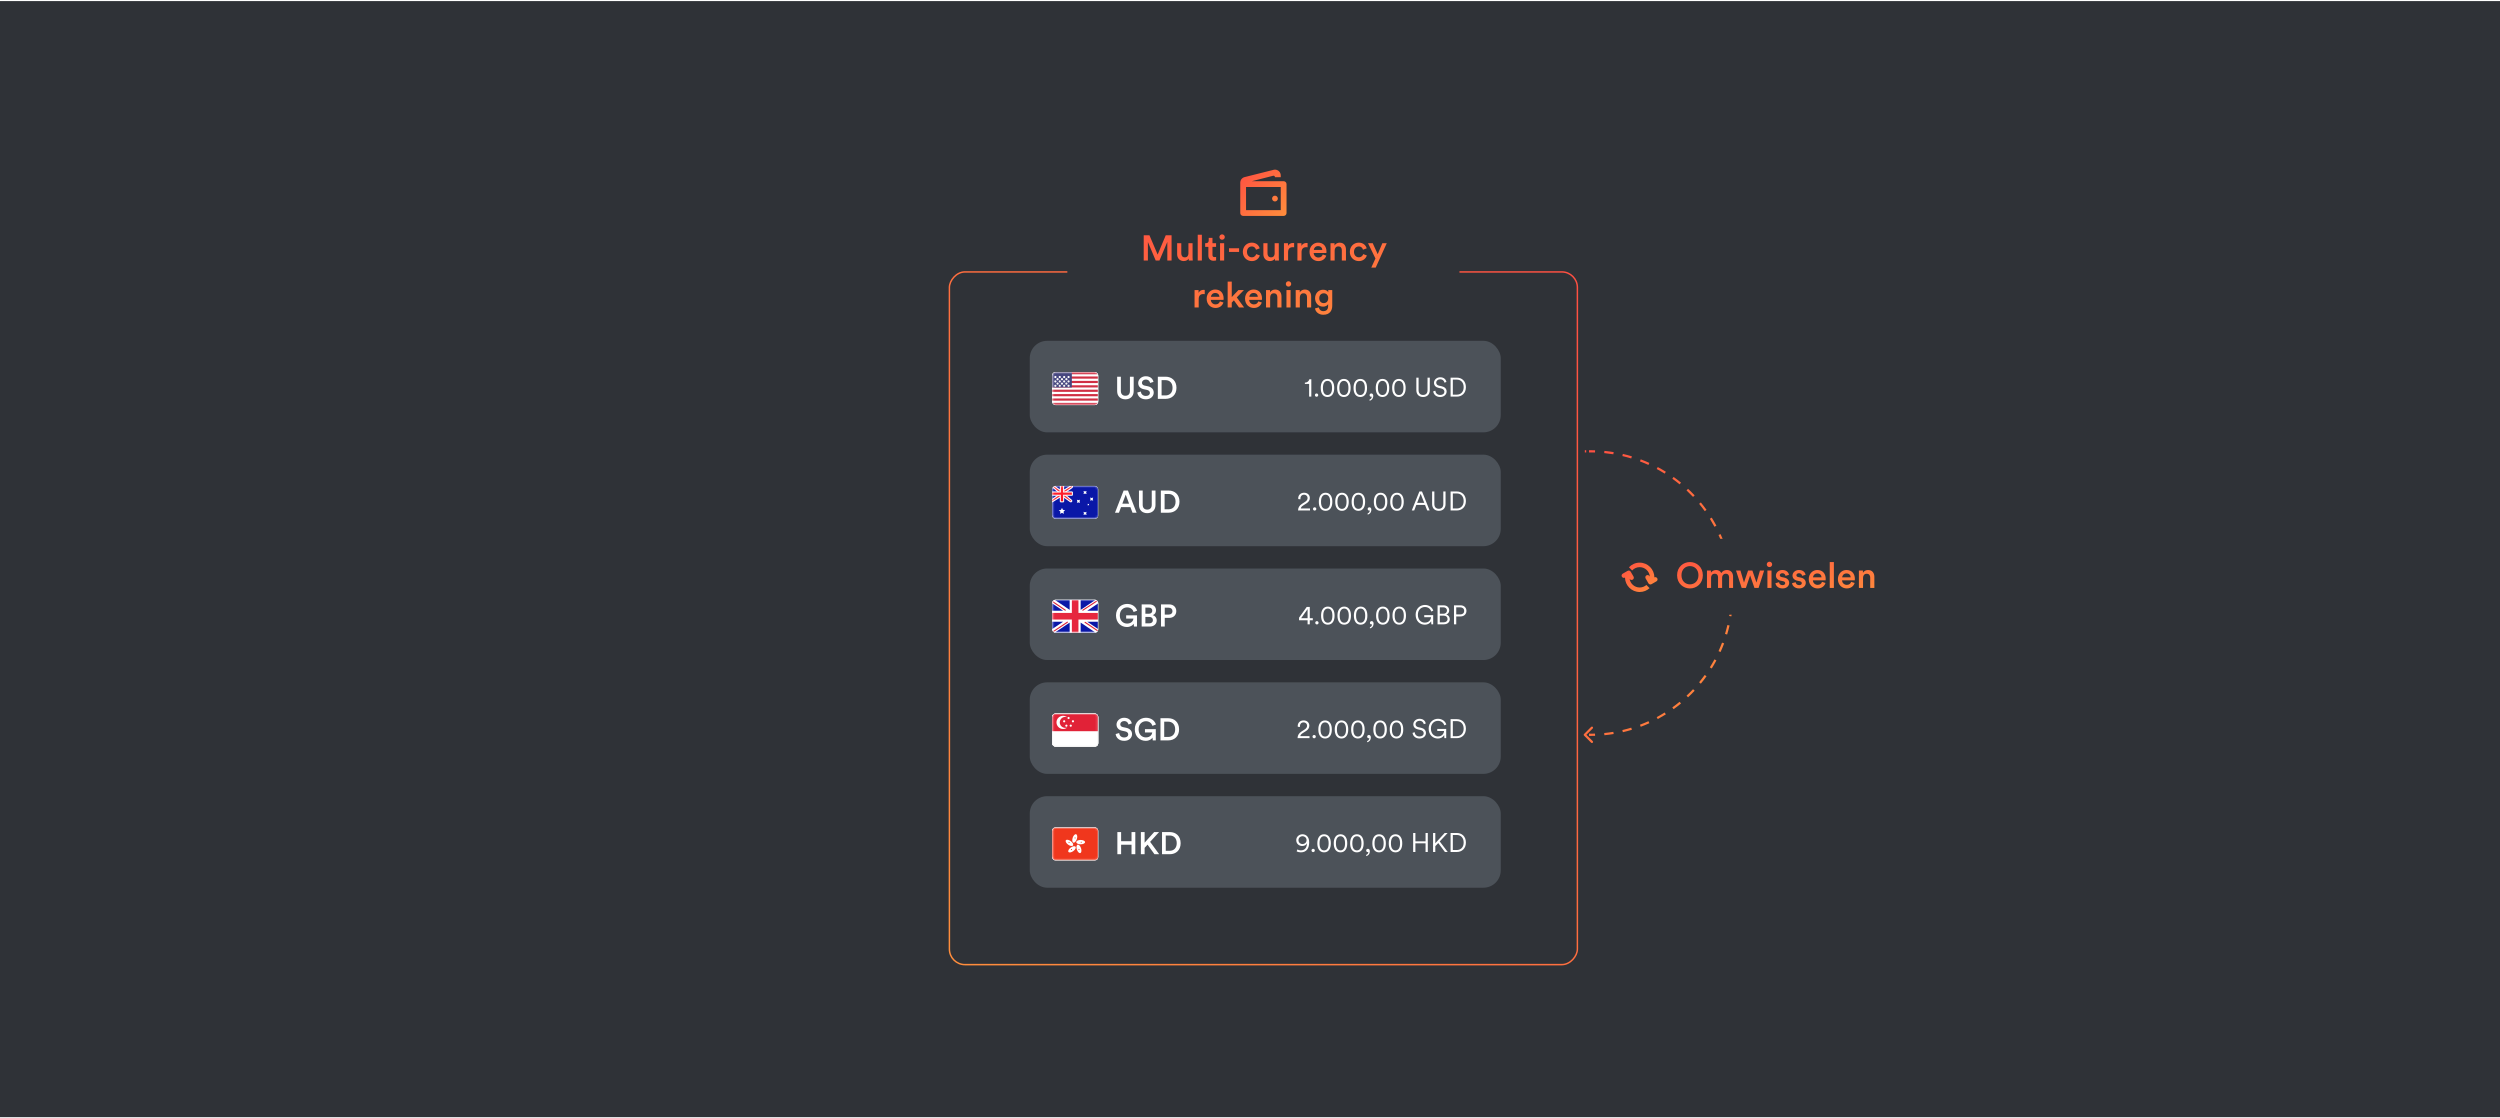 <svg width="1120" height="501" viewBox="0 0 1120 501" fill="none" xmlns="http://www.w3.org/2000/svg">
<rect width="1120" height="500" transform="translate(0 0.487)" fill="#2F3237"/>
<rect x="-0.332" y="0.332" width="281.337" height="310.337" rx="6.964" transform="matrix(-1 0 0 1 706.337 121.487)" stroke="url(#paint0_linear_86_18570)" stroke-width="0.663"/>
<path d="M709.646 328.837C709.451 329.032 709.451 329.349 709.646 329.544L712.828 332.726C713.024 332.921 713.34 332.921 713.536 332.726C713.731 332.531 713.731 332.214 713.536 332.019L710.707 329.191L713.536 326.362C713.731 326.167 713.731 325.85 713.536 325.655C713.34 325.46 713.024 325.46 712.828 325.655L709.646 328.837ZM710 202.191V202.691H710.625V202.191V201.691H710V202.191ZM711.875 202.191V202.691H712.5V202.191V201.691H711.875V202.191ZM712.5 202.191V202.691C713.191 202.691 713.88 202.702 714.566 202.724L714.582 202.224L714.598 201.724C713.902 201.702 713.202 201.691 712.5 201.691V202.191ZM718.726 202.492L718.678 202.99C720.055 203.124 721.418 203.302 722.768 203.523L722.848 203.03L722.929 202.536C721.559 202.312 720.173 202.13 718.775 201.994L718.726 202.492ZM726.926 203.836L726.813 204.323C728.157 204.636 729.485 204.991 730.794 205.388L730.939 204.909L731.084 204.431C729.754 204.028 728.405 203.667 727.039 203.349L726.926 203.836ZM734.875 206.245L734.698 206.713C735.989 207.199 737.259 207.726 738.507 208.292L738.714 207.837L738.921 207.381C737.652 206.806 736.362 206.27 735.051 205.777L734.875 206.245ZM742.439 209.677L742.203 210.118C743.417 210.768 744.607 211.457 745.772 212.183L746.036 211.759L746.301 211.334C745.117 210.597 743.908 209.897 742.675 209.237L742.439 209.677ZM749.49 214.071L749.198 214.477C750.316 215.279 751.406 216.117 752.467 216.989L752.785 216.603L753.102 216.216C752.024 215.33 750.917 214.479 749.781 213.664L749.49 214.071ZM755.908 219.344L755.566 219.709C756.569 220.649 757.542 221.621 758.482 222.624L758.847 222.282L759.212 221.941C758.257 220.922 757.269 219.934 756.25 218.979L755.908 219.344ZM761.588 225.406L761.202 225.723C762.074 226.785 762.912 227.875 763.714 228.992L764.12 228.701L764.526 228.409C763.711 227.274 762.86 226.167 761.974 225.089L761.588 225.406ZM766.432 232.154L766.008 232.419C766.733 233.583 767.422 234.774 768.073 235.988L768.513 235.752L768.954 235.515C768.293 234.282 767.594 233.073 766.856 231.89L766.432 232.154ZM770.354 239.477L769.898 239.683C770.465 240.932 770.992 242.202 771.478 243.492L771.946 243.316L772.414 243.14C771.92 241.829 771.385 240.538 770.809 239.27L770.354 239.477ZM773.281 247.251L772.803 247.396C773.2 248.706 773.555 250.034 773.867 251.378L774.354 251.265L774.841 251.152C774.524 249.786 774.163 248.437 773.76 247.106L773.281 247.251ZM775.161 255.342L774.668 255.423C774.889 256.772 775.067 258.136 775.201 259.512L775.699 259.464L776.196 259.416C776.06 258.017 775.879 256.632 775.654 255.261L775.161 255.342ZM775.967 263.608L775.467 263.624C775.489 264.31 775.5 264.999 775.5 265.691H776H776.5C776.5 264.988 776.489 264.289 776.466 263.592L775.967 263.608ZM776 265.691H775.5C775.5 266.382 775.489 267.071 775.467 267.757L775.967 267.773L776.466 267.789C776.489 267.092 776.5 266.393 776.5 265.691H776ZM775.699 271.917L775.201 271.869C775.067 273.245 774.889 274.609 774.668 275.958L775.161 276.039L775.654 276.12C775.879 274.749 776.06 273.364 776.196 271.965L775.699 271.917ZM774.354 280.116L773.867 280.003C773.555 281.348 773.2 282.675 772.803 283.985L773.281 284.13L773.76 284.275C774.163 282.944 774.524 281.595 774.841 280.23L774.354 280.116ZM771.946 288.065L771.478 287.889C770.992 289.179 770.465 290.449 769.898 291.698L770.354 291.904L770.809 292.111C771.385 290.843 771.92 289.552 772.414 288.241L771.946 288.065ZM768.513 295.63L768.073 295.393C767.422 296.607 766.733 297.798 766.008 298.962L766.432 299.227L766.856 299.491C767.594 298.308 768.293 297.099 768.954 295.866L768.513 295.63ZM764.12 302.68L763.714 302.389C762.912 303.506 762.074 304.596 761.202 305.658L761.588 305.975L761.974 306.293C762.86 305.215 763.711 304.107 764.526 302.972L764.12 302.68ZM758.847 309.099L758.482 308.757C757.542 309.76 756.569 310.732 755.566 311.672L755.908 312.037L756.25 312.402C757.269 311.447 758.257 310.46 759.212 309.441L758.847 309.099ZM752.785 314.779L752.467 314.392C751.406 315.264 750.316 316.102 749.198 316.904L749.49 317.311L749.781 317.717C750.917 316.902 752.024 316.051 753.102 315.165L752.785 314.779ZM746.036 319.623L745.772 319.198C744.607 319.924 743.417 320.613 742.203 321.263L742.439 321.704L742.675 322.145C743.908 321.484 745.117 320.784 746.301 320.047L746.036 319.623ZM738.714 323.544L738.507 323.089C737.259 323.656 735.989 324.183 734.698 324.668L734.875 325.136L735.051 325.604C736.362 325.111 737.652 324.575 738.921 324L738.714 323.544ZM730.939 326.472L730.794 325.993C729.485 326.39 728.157 326.745 726.813 327.058L726.926 327.545L727.039 328.032C728.405 327.715 729.754 327.354 731.084 326.95L730.939 326.472ZM722.848 328.352L722.768 327.858C721.418 328.079 720.055 328.258 718.678 328.392L718.727 328.889L718.775 329.387C720.173 329.251 721.559 329.07 722.929 328.845L722.848 328.352ZM714.582 329.157L714.566 328.657C713.88 328.679 713.191 328.691 712.5 328.691V329.191V329.691C713.202 329.691 713.902 329.679 714.598 329.657L714.582 329.157ZM712.5 329.191V328.691H711.875V329.191V329.691H712.5V329.191ZM710.625 329.191V328.691H710V329.191V329.691H710.625V329.191Z" fill="url(#paint1_linear_86_18570)"/>
<rect width="95" height="34" transform="translate(718.92 241.382)" fill="#2F3237"/>
<path d="M753.304 257.702C753.304 260.438 755.192 261.798 757.096 261.798C759.016 261.798 760.904 260.438 760.904 257.702C760.904 254.966 759.016 253.606 757.096 253.606C755.192 253.606 753.304 254.966 753.304 257.702ZM751.336 257.702C751.336 253.99 754.12 251.798 757.096 251.798C760.072 251.798 762.872 253.99 762.872 257.702C762.872 261.43 760.072 263.622 757.096 263.622C754.12 263.622 751.336 261.43 751.336 257.702ZM766.561 263.382H764.721V255.59H766.497V256.582C766.945 255.782 767.921 255.366 768.801 255.366C769.825 255.366 770.721 255.83 771.137 256.742C771.745 255.718 772.657 255.366 773.665 255.366C775.073 255.366 776.417 256.262 776.417 258.326V263.382H774.625V258.63C774.625 257.718 774.161 257.03 773.121 257.03C772.145 257.03 771.505 257.798 771.505 258.758V263.382H769.681V258.63C769.681 257.734 769.233 257.03 768.177 257.03C767.185 257.03 766.561 257.766 766.561 258.758V263.382ZM783.141 255.59H785.061L786.901 260.982L788.453 255.59H790.341L787.845 263.382H785.989L784.053 257.782L782.165 263.382H780.261L777.733 255.59H779.717L781.301 260.982L783.141 255.59ZM793.639 263.382H791.799V255.59H793.639V263.382ZM791.511 252.854C791.511 252.182 792.055 251.638 792.711 251.638C793.383 251.638 793.927 252.182 793.927 252.854C793.927 253.526 793.383 254.054 792.711 254.054C792.055 254.054 791.511 253.526 791.511 252.854ZM795.396 261.27L797.012 260.822C797.076 261.526 797.604 262.15 798.596 262.15C799.364 262.15 799.764 261.734 799.764 261.254C799.764 260.838 799.476 260.518 798.852 260.39L797.7 260.134C796.324 259.83 795.604 258.934 795.604 257.862C795.604 256.502 796.852 255.35 798.468 255.35C800.644 255.35 801.348 256.758 801.476 257.526L799.908 257.974C799.844 257.526 799.508 256.806 798.468 256.806C797.812 256.806 797.348 257.222 797.348 257.702C797.348 258.118 797.652 258.422 798.132 258.518L799.316 258.758C800.788 259.078 801.556 259.974 801.556 261.126C801.556 262.31 800.596 263.622 798.612 263.622C796.356 263.622 795.492 262.15 795.396 261.27ZM802.834 261.27L804.45 260.822C804.514 261.526 805.042 262.15 806.034 262.15C806.802 262.15 807.202 261.734 807.202 261.254C807.202 260.838 806.914 260.518 806.29 260.39L805.138 260.134C803.762 259.83 803.042 258.934 803.042 257.862C803.042 256.502 804.29 255.35 805.906 255.35C808.082 255.35 808.786 256.758 808.914 257.526L807.346 257.974C807.282 257.526 806.946 256.806 805.906 256.806C805.25 256.806 804.786 257.222 804.786 257.702C804.786 258.118 805.09 258.422 805.57 258.518L806.754 258.758C808.226 259.078 808.994 259.974 808.994 261.126C808.994 262.31 808.034 263.622 806.05 263.622C803.794 263.622 802.93 262.15 802.834 261.27ZM812.223 258.63H816.047C816.015 257.718 815.407 256.902 814.127 256.902C812.959 256.902 812.287 257.798 812.223 258.63ZM816.255 260.662L817.823 261.158C817.407 262.518 816.175 263.622 814.303 263.622C812.191 263.622 810.319 262.086 810.319 259.446C810.319 256.982 812.143 255.35 814.111 255.35C816.511 255.35 817.919 256.934 817.919 259.398C817.919 259.702 817.887 259.958 817.871 259.99H812.175C812.223 261.174 813.151 262.022 814.303 262.022C815.423 262.022 815.999 261.43 816.255 260.662ZM821.577 263.382H819.721V251.798H821.577V263.382ZM825.286 258.63H829.11C829.078 257.718 828.47 256.902 827.19 256.902C826.022 256.902 825.35 257.798 825.286 258.63ZM829.318 260.662L830.886 261.158C830.47 262.518 829.238 263.622 827.366 263.622C825.254 263.622 823.382 262.086 823.382 259.446C823.382 256.982 825.206 255.35 827.174 255.35C829.574 255.35 830.982 256.934 830.982 259.398C830.982 259.702 830.95 259.958 830.934 259.99H825.238C825.286 261.174 826.214 262.022 827.366 262.022C828.486 262.022 829.062 261.43 829.318 260.662ZM834.64 258.886V263.382H832.784V255.59H834.592V256.63C835.104 255.734 836.032 255.366 836.896 255.366C838.8 255.366 839.712 256.742 839.712 258.454V263.382H837.856V258.774C837.856 257.814 837.424 257.046 836.256 257.046C835.2 257.046 834.64 257.862 834.64 258.886Z" fill="url(#paint2_linear_86_18570)"/>
<path fill-rule="evenodd" clip-rule="evenodd" d="M741.151 258.645C741.62 258.43 742.185 258.604 742.448 259.06C742.727 259.544 742.562 260.163 742.077 260.442L739.886 261.707C739.402 261.987 738.783 261.821 738.503 261.337L737.238 259.146C736.959 258.661 737.124 258.042 737.609 257.763C738.093 257.483 738.712 257.649 738.991 258.133L739.118 258.353C738.97 255.971 736.991 254.085 734.572 254.085C733.239 254.085 732.039 254.657 731.206 255.57L729.774 254.138C730.974 252.859 732.68 252.06 734.572 252.06C738.205 252.06 741.151 255.006 741.151 258.639C741.151 258.641 741.151 258.643 741.151 258.645ZM727.994 258.756L727.993 258.757C727.509 259.036 726.89 258.871 726.61 258.386C726.331 257.902 726.497 257.283 726.981 257.004L729.172 255.739C729.656 255.459 730.275 255.625 730.555 256.109L731.82 258.3C732.1 258.785 731.934 259.404 731.45 259.683C730.966 259.963 730.347 259.797 730.067 259.313L730.066 259.312C730.392 261.508 732.285 263.194 734.572 263.194C735.723 263.194 736.774 262.767 737.576 262.063L739.01 263.496C737.84 264.566 736.282 265.218 734.572 265.218C730.978 265.218 728.056 262.336 727.994 258.756Z" fill="url(#paint3_linear_86_18570)"/>
<rect x="461.335" y="152.691" width="211" height="41" rx="7.764" fill="#4C5259"/>
<g clip-path="url(#clip0_86_18570)">
<rect x="471.335" y="166.691" width="20.672" height="14.765" rx="1.477" fill="white"/>
<rect x="471.335" y="166.691" width="20.672" height="14.765" rx="1.477" fill="white"/>
<mask id="mask0_86_18570" style="mask-type:luminance" maskUnits="userSpaceOnUse" x="471" y="166" width="22" height="16">
<rect x="471.335" y="166.691" width="20.672" height="14.765" rx="1.477" fill="white"/>
</mask>
<g mask="url(#mask0_86_18570)">
<path d="M492.007 181.456H471.335V180.472H492.007V181.456ZM492.007 179.487H471.335V178.503H492.007V179.487ZM492.007 177.519H471.335V176.534H492.007V177.519ZM492.007 175.55H471.335V174.566H492.007V175.55ZM492.007 173.581H471.335V172.597H492.007V173.581ZM492.007 171.612H471.335V170.628H492.007V171.612ZM492.007 169.644H471.335V168.659H492.007V169.644ZM492.007 167.675H471.335V166.691H492.007V167.675Z" fill="#D02F44"/>
<rect x="471.335" y="166.691" width="8.859" height="6.891" fill="#46467F"/>
<g filter="url(#filter0_d_86_18570)">
<path d="M472.812 171.612C473.083 171.612 473.304 171.833 473.304 172.105C473.304 172.376 473.083 172.597 472.812 172.597C472.54 172.597 472.319 172.376 472.319 172.105C472.319 171.833 472.54 171.612 472.812 171.612ZM474.78 171.612C475.052 171.612 475.272 171.833 475.272 172.105C475.272 172.376 475.052 172.597 474.78 172.597C474.508 172.597 474.288 172.376 474.288 172.105C474.288 171.833 474.508 171.612 474.78 171.612ZM476.749 171.612C477.021 171.613 477.241 171.833 477.241 172.105C477.241 172.376 477.021 172.597 476.749 172.597C476.477 172.597 476.257 172.376 476.257 172.105C476.257 171.833 476.477 171.612 476.749 171.612ZM478.718 171.612C478.99 171.613 479.21 171.833 479.21 172.105C479.21 172.376 478.989 172.597 478.718 172.597C478.446 172.597 478.226 172.376 478.226 172.105C478.226 171.833 478.446 171.612 478.718 171.612ZM473.796 170.628C474.068 170.628 474.288 170.848 474.288 171.12C474.288 171.392 474.068 171.612 473.796 171.612C473.524 171.612 473.304 171.392 473.304 171.12C473.304 170.848 473.524 170.628 473.796 170.628ZM475.765 170.628C476.036 170.628 476.257 170.848 476.257 171.12C476.257 171.392 476.036 171.612 475.765 171.612C475.493 171.612 475.272 171.392 475.272 171.12C475.272 170.848 475.493 170.628 475.765 170.628ZM477.733 170.628C478.005 170.628 478.226 170.848 478.226 171.12C478.226 171.392 478.005 171.612 477.733 171.612C477.462 171.612 477.241 171.392 477.241 171.12C477.241 170.848 477.462 170.628 477.733 170.628ZM472.812 169.644C473.083 169.644 473.304 169.864 473.304 170.136C473.304 170.408 473.083 170.628 472.812 170.628C472.54 170.628 472.319 170.408 472.319 170.136C472.319 169.864 472.54 169.644 472.812 169.644ZM474.78 169.644C475.052 169.644 475.272 169.864 475.272 170.136C475.272 170.408 475.052 170.628 474.78 170.628C474.508 170.628 474.288 170.408 474.288 170.136C474.288 169.864 474.508 169.644 474.78 169.644ZM476.749 169.644C477.021 169.644 477.241 169.864 477.241 170.136C477.241 170.408 477.021 170.628 476.749 170.628C476.477 170.628 476.257 170.408 476.257 170.136C476.257 169.864 476.477 169.644 476.749 169.644ZM478.718 169.644C478.99 169.644 479.21 169.864 479.21 170.136C479.21 170.408 478.989 170.628 478.718 170.628C478.446 170.628 478.226 170.408 478.226 170.136C478.226 169.864 478.446 169.644 478.718 169.644ZM473.796 168.659C474.068 168.659 474.288 168.88 474.288 169.151C474.288 169.423 474.068 169.644 473.796 169.644C473.524 169.644 473.304 169.423 473.304 169.151C473.304 168.88 473.524 168.659 473.796 168.659ZM475.765 168.659C476.036 168.659 476.257 168.88 476.257 169.151C476.257 169.423 476.036 169.644 475.765 169.644C475.493 169.644 475.272 169.423 475.272 169.151C475.272 168.88 475.493 168.659 475.765 168.659ZM477.733 168.659C478.005 168.659 478.226 168.88 478.226 169.151C478.226 169.423 478.005 169.644 477.733 169.644C477.462 169.644 477.241 169.423 477.241 169.151C477.241 168.88 477.462 168.659 477.733 168.659ZM472.812 167.675C473.083 167.675 473.304 167.895 473.304 168.167C473.304 168.439 473.083 168.659 472.812 168.659C472.54 168.659 472.319 168.439 472.319 168.167C472.319 167.895 472.54 167.675 472.812 167.675ZM474.78 167.675C475.052 167.675 475.272 167.895 475.272 168.167C475.272 168.439 475.052 168.659 474.78 168.659C474.508 168.659 474.288 168.439 474.288 168.167C474.288 167.895 474.508 167.675 474.78 167.675ZM476.749 167.675C477.021 167.675 477.241 167.895 477.241 168.167C477.241 168.439 477.021 168.659 476.749 168.659C476.477 168.659 476.257 168.439 476.257 168.167C476.257 167.895 476.477 167.675 476.749 167.675ZM478.718 167.675C478.99 167.675 479.21 167.895 479.21 168.167C479.21 168.439 478.99 168.659 478.718 168.659C478.446 168.659 478.226 168.439 478.226 168.167C478.226 167.895 478.446 167.675 478.718 167.675Z" fill="url(#paint4_linear_86_18570)"/>
</g>
</g>
</g>
<path d="M504.179 178.901C502.107 178.901 500.483 177.627 500.483 175.233V168.765H502.149V175.135C502.149 176.535 502.919 177.305 504.179 177.305C505.453 177.305 506.209 176.535 506.209 175.135V168.765H507.889V175.233C507.889 177.627 506.265 178.901 504.179 178.901ZM516.756 171.089L515.244 171.565C515.146 170.949 514.628 170.039 513.298 170.039C512.29 170.039 511.59 170.711 511.59 171.467C511.59 172.097 511.982 172.573 512.752 172.741L514.18 173.035C515.93 173.385 516.868 174.491 516.868 175.891C516.868 177.431 515.622 178.901 513.354 178.901C510.834 178.901 509.672 177.277 509.518 175.849L511.086 175.401C511.184 176.437 511.926 177.389 513.354 177.389C514.544 177.389 515.16 176.787 515.16 176.017C515.16 175.373 514.684 174.855 513.83 174.673L512.43 174.379C510.918 174.071 509.91 173.077 509.91 171.593C509.91 169.927 511.436 168.555 513.284 168.555C515.622 168.555 516.532 169.983 516.756 171.089ZM520.39 177.151H522.154C523.876 177.151 525.304 176.045 525.304 173.749C525.304 171.425 523.89 170.305 522.168 170.305H520.39V177.151ZM522.21 178.691H518.71V168.765H522.224C524.926 168.765 527.054 170.557 527.054 173.749C527.054 176.927 524.898 178.691 522.21 178.691Z" fill="white"/>
<path d="M587.473 177.691H586.489V172.015H584.581V171.439C585.661 171.391 586.393 170.755 586.585 169.915H587.473V177.691ZM589.078 177.007C589.078 176.587 589.414 176.263 589.822 176.263C590.23 176.263 590.566 176.587 590.566 177.007C590.566 177.427 590.23 177.751 589.822 177.751C589.414 177.751 589.078 177.427 589.078 177.007ZM594.714 176.971C595.29 176.971 595.71 176.755 596.022 176.419C596.538 175.879 596.754 174.979 596.754 173.803C596.754 172.627 596.538 171.727 596.022 171.187C595.71 170.851 595.29 170.635 594.714 170.635C594.138 170.635 593.718 170.851 593.406 171.187C592.89 171.727 592.674 172.627 592.674 173.803C592.674 174.979 592.89 175.879 593.406 176.419C593.718 176.755 594.138 176.971 594.714 176.971ZM594.714 177.859C593.658 177.859 592.902 177.391 592.41 176.671C591.87 175.891 591.69 174.859 591.69 173.803C591.69 172.747 591.87 171.715 592.41 170.935C592.902 170.215 593.658 169.747 594.714 169.747C595.77 169.747 596.526 170.215 597.018 170.935C597.558 171.715 597.738 172.747 597.738 173.803C597.738 174.859 597.558 175.891 597.018 176.671C596.526 177.391 595.77 177.859 594.714 177.859ZM602.062 176.971C602.638 176.971 603.058 176.755 603.37 176.419C603.886 175.879 604.102 174.979 604.102 173.803C604.102 172.627 603.886 171.727 603.37 171.187C603.058 170.851 602.638 170.635 602.062 170.635C601.486 170.635 601.066 170.851 600.754 171.187C600.238 171.727 600.022 172.627 600.022 173.803C600.022 174.979 600.238 175.879 600.754 176.419C601.066 176.755 601.486 176.971 602.062 176.971ZM602.062 177.859C601.006 177.859 600.25 177.391 599.758 176.671C599.218 175.891 599.038 174.859 599.038 173.803C599.038 172.747 599.218 171.715 599.758 170.935C600.25 170.215 601.006 169.747 602.062 169.747C603.118 169.747 603.874 170.215 604.366 170.935C604.906 171.715 605.086 172.747 605.086 173.803C605.086 174.859 604.906 175.891 604.366 176.671C603.874 177.391 603.118 177.859 602.062 177.859ZM609.409 176.971C609.985 176.971 610.405 176.755 610.717 176.419C611.233 175.879 611.449 174.979 611.449 173.803C611.449 172.627 611.233 171.727 610.717 171.187C610.405 170.851 609.985 170.635 609.409 170.635C608.833 170.635 608.413 170.851 608.101 171.187C607.585 171.727 607.369 172.627 607.369 173.803C607.369 174.979 607.585 175.879 608.101 176.419C608.413 176.755 608.833 176.971 609.409 176.971ZM609.409 177.859C608.353 177.859 607.597 177.391 607.105 176.671C606.565 175.891 606.385 174.859 606.385 173.803C606.385 172.747 606.565 171.715 607.105 170.935C607.597 170.215 608.353 169.747 609.409 169.747C610.465 169.747 611.221 170.215 611.713 170.935C612.253 171.715 612.433 172.747 612.433 173.803C612.433 174.859 612.253 175.891 611.713 176.671C611.221 177.391 610.465 177.859 609.409 177.859ZM613.571 177.007C613.571 176.599 613.895 176.263 614.351 176.263C614.807 176.263 615.215 176.623 615.215 177.307C615.215 178.735 614.303 179.407 613.571 179.539V178.975C614.159 178.843 614.531 178.243 614.531 177.679C614.495 177.703 614.399 177.739 614.279 177.739C613.883 177.739 613.571 177.463 613.571 177.007ZM619.359 176.971C619.935 176.971 620.355 176.755 620.667 176.419C621.183 175.879 621.399 174.979 621.399 173.803C621.399 172.627 621.183 171.727 620.667 171.187C620.355 170.851 619.935 170.635 619.359 170.635C618.783 170.635 618.363 170.851 618.051 171.187C617.535 171.727 617.319 172.627 617.319 173.803C617.319 174.979 617.535 175.879 618.051 176.419C618.363 176.755 618.783 176.971 619.359 176.971ZM619.359 177.859C618.303 177.859 617.547 177.391 617.055 176.671C616.515 175.891 616.335 174.859 616.335 173.803C616.335 172.747 616.515 171.715 617.055 170.935C617.547 170.215 618.303 169.747 619.359 169.747C620.415 169.747 621.171 170.215 621.663 170.935C622.203 171.715 622.383 172.747 622.383 173.803C622.383 174.859 622.203 175.891 621.663 176.671C621.171 177.391 620.415 177.859 619.359 177.859ZM626.706 176.971C627.282 176.971 627.702 176.755 628.014 176.419C628.53 175.879 628.746 174.979 628.746 173.803C628.746 172.627 628.53 171.727 628.014 171.187C627.702 170.851 627.282 170.635 626.706 170.635C626.13 170.635 625.71 170.851 625.398 171.187C624.882 171.727 624.666 172.627 624.666 173.803C624.666 174.979 624.882 175.879 625.398 176.419C625.71 176.755 626.13 176.971 626.706 176.971ZM626.706 177.859C625.65 177.859 624.894 177.391 624.402 176.671C623.862 175.891 623.682 174.859 623.682 173.803C623.682 172.747 623.862 171.715 624.402 170.935C624.894 170.215 625.65 169.747 626.706 169.747C627.762 169.747 628.518 170.215 629.01 170.935C629.55 171.715 629.73 172.747 629.73 173.803C629.73 174.859 629.55 175.891 629.01 176.671C628.518 177.391 627.762 177.859 626.706 177.859ZM637.532 177.859C635.804 177.859 634.52 176.791 634.52 174.811V169.183H635.528V174.787C635.528 176.155 636.248 176.935 637.532 176.935C638.816 176.935 639.536 176.155 639.536 174.787V169.183H640.544V174.811C640.544 176.791 639.26 177.859 637.532 177.859ZM648.016 171.115L647.116 171.439C646.984 170.719 646.42 169.927 645.196 169.915C644.212 169.915 643.432 170.563 643.432 171.427C643.432 172.111 643.876 172.603 644.656 172.771L645.904 173.047C647.272 173.347 648.088 174.199 648.088 175.399C648.088 176.707 646.972 177.859 645.196 177.859C643.228 177.859 642.232 176.575 642.076 175.327L643.024 175.027C643.12 176.035 643.852 176.947 645.196 176.947C646.42 176.947 647.08 176.299 647.08 175.483C647.08 174.787 646.6 174.247 645.7 174.043L644.452 173.767C643.276 173.503 642.424 172.735 642.424 171.487C642.424 170.155 643.648 169.015 645.184 169.015C647.02 169.015 647.8 170.131 648.016 171.115ZM650.871 176.803H652.659C654.315 176.803 655.719 175.687 655.719 173.455C655.719 171.211 654.339 170.071 652.683 170.071H650.871V176.803ZM652.659 177.691H649.863V169.183H652.683C654.843 169.183 656.727 170.659 656.727 173.455C656.727 176.239 654.819 177.691 652.659 177.691Z" fill="white"/>
<g clip-path="url(#clip1_86_18570)">
<rect x="461.335" y="203.691" width="211" height="41" rx="7.764" fill="#4C5259"/>
<g clip-path="url(#clip2_86_18570)">
<rect x="471.335" y="217.691" width="20.672" height="14.765" rx="1.477" fill="white"/>
<mask id="mask1_86_18570" style="mask-type:luminance" maskUnits="userSpaceOnUse" x="471" y="217" width="22" height="16">
<rect x="471.335" y="217.691" width="20.672" height="14.765" rx="1.477" fill="white"/>
</mask>
<g mask="url(#mask1_86_18570)">
<rect x="471.335" y="217.691" width="20.672" height="14.765" fill="#0A17A7"/>
<path d="M480.44 218.056C480.44 218.215 480.364 218.364 480.234 218.456L476.995 220.77V221.515L480.021 224.108C480.309 224.355 480.133 224.827 479.754 224.827C479.669 224.827 479.586 224.801 479.517 224.751L476.178 222.366H475.343L471.466 224.79L471.089 225.026V223.962L471.192 223.889L474.534 221.501V220.756L471.175 217.877L470.67 217.444H471.906L471.97 217.49L475.351 219.905H476.186L480.063 217.482L480.44 217.246V218.056Z" fill="#FF2E3B" stroke="white" stroke-width="0.492"/>
<path fill-rule="evenodd" clip-rule="evenodd" d="M471.335 220.151V222.12H474.78V224.581C474.78 224.853 475.001 225.073 475.272 225.073H476.257C476.529 225.073 476.749 224.853 476.749 224.581V222.12H480.194C480.466 222.12 480.686 221.9 480.686 221.628V220.644C480.686 220.372 480.466 220.151 480.194 220.151H476.749V217.691H474.78V220.151H471.335Z" fill="url(#paint5_linear_86_18570)"/>
<path fill-rule="evenodd" clip-rule="evenodd" d="M471.335 220.644H475.272V220.151V217.691H476.257V220.151V220.644H480.194V221.628H476.257V222.12V224.581H475.272V222.12V221.628H471.335V220.644Z" fill="url(#paint6_linear_86_18570)"/>
<path fill-rule="evenodd" clip-rule="evenodd" d="M475.765 229.749L474.897 230.205L475.062 229.239L474.36 228.554L475.331 228.413L475.765 227.534L476.199 228.413L477.169 228.554L476.467 229.239L476.633 230.205L475.765 229.749Z" fill="white"/>
<path fill-rule="evenodd" clip-rule="evenodd" d="M486.1 230.487L485.404 230.691L485.608 229.995L485.404 229.299L486.1 229.503L486.796 229.299L486.593 229.995L486.796 230.691L486.1 230.487Z" fill="white"/>
<path fill-rule="evenodd" clip-rule="evenodd" d="M486.1 221.136L485.404 221.34L485.608 220.644L485.404 219.948L486.1 220.151L486.796 219.948L486.593 220.644L486.796 221.34L486.1 221.136Z" fill="white"/>
<path fill-rule="evenodd" clip-rule="evenodd" d="M489.053 224.089L488.357 224.293L488.561 223.597L488.357 222.901L489.053 223.105L489.75 222.901L489.546 223.597L489.75 224.293L489.053 224.089Z" fill="white"/>
<path fill-rule="evenodd" clip-rule="evenodd" d="M483.147 225.073L482.451 225.277L482.655 224.581L482.451 223.885L483.147 224.089L483.843 223.885L483.639 224.581L483.843 225.277L483.147 225.073Z" fill="white"/>
<path fill-rule="evenodd" clip-rule="evenodd" d="M487.577 226.304L487.229 226.406L487.331 226.058L487.229 225.71L487.577 225.812L487.925 225.71L487.823 226.058L487.925 226.406L487.577 226.304Z" fill="white"/>
</g>
</g>
<path d="M507.357 229.691L506.419 227.199H502.219L501.295 229.691H499.517L503.381 219.765H505.327L509.191 229.691H507.357ZM504.319 221.585L502.807 225.645H505.831L504.319 221.585ZM513.954 229.901C511.882 229.901 510.258 228.627 510.258 226.233V219.765H511.924V226.135C511.924 227.535 512.694 228.305 513.954 228.305C515.228 228.305 515.984 227.535 515.984 226.135V219.765H517.664V226.233C517.664 228.627 516.04 229.901 513.954 229.901ZM521.743 228.151H523.507C525.229 228.151 526.657 227.045 526.657 224.749C526.657 222.425 525.243 221.305 523.521 221.305H521.743V228.151ZM523.563 229.691H520.063V219.765H523.577C526.279 219.765 528.407 221.557 528.407 224.749C528.407 227.927 526.251 229.691 523.563 229.691Z" fill="white"/>
<path d="M582.62 223.699L581.636 223.579C581.612 223.471 581.6 223.339 581.6 223.231C581.6 221.899 582.572 220.747 584.24 220.747C585.848 220.747 586.808 221.815 586.808 223.099C586.808 224.119 586.232 224.923 585.344 225.487L583.748 226.507C583.28 226.807 582.848 227.215 582.752 227.779H586.88V228.691H581.528C581.552 227.491 582.032 226.531 583.28 225.727L584.672 224.827C585.428 224.347 585.8 223.795 585.8 223.111C585.8 222.343 585.248 221.635 584.216 221.635C583.16 221.635 582.584 222.367 582.584 223.327C582.584 223.459 582.596 223.603 582.62 223.699ZM588.223 228.007C588.223 227.587 588.559 227.263 588.967 227.263C589.375 227.263 589.711 227.587 589.711 228.007C589.711 228.427 589.375 228.751 588.967 228.751C588.559 228.751 588.223 228.427 588.223 228.007ZM593.859 227.971C594.435 227.971 594.855 227.755 595.167 227.419C595.683 226.879 595.899 225.979 595.899 224.803C595.899 223.627 595.683 222.727 595.167 222.187C594.855 221.851 594.435 221.635 593.859 221.635C593.283 221.635 592.863 221.851 592.551 222.187C592.035 222.727 591.819 223.627 591.819 224.803C591.819 225.979 592.035 226.879 592.551 227.419C592.863 227.755 593.283 227.971 593.859 227.971ZM593.859 228.859C592.803 228.859 592.047 228.391 591.555 227.671C591.015 226.891 590.835 225.859 590.835 224.803C590.835 223.747 591.015 222.715 591.555 221.935C592.047 221.215 592.803 220.747 593.859 220.747C594.915 220.747 595.671 221.215 596.163 221.935C596.703 222.715 596.883 223.747 596.883 224.803C596.883 225.859 596.703 226.891 596.163 227.671C595.671 228.391 594.915 228.859 593.859 228.859ZM601.206 227.971C601.782 227.971 602.202 227.755 602.514 227.419C603.03 226.879 603.246 225.979 603.246 224.803C603.246 223.627 603.03 222.727 602.514 222.187C602.202 221.851 601.782 221.635 601.206 221.635C600.63 221.635 600.21 221.851 599.898 222.187C599.382 222.727 599.166 223.627 599.166 224.803C599.166 225.979 599.382 226.879 599.898 227.419C600.21 227.755 600.63 227.971 601.206 227.971ZM601.206 228.859C600.15 228.859 599.394 228.391 598.902 227.671C598.362 226.891 598.182 225.859 598.182 224.803C598.182 223.747 598.362 222.715 598.902 221.935C599.394 221.215 600.15 220.747 601.206 220.747C602.262 220.747 603.018 221.215 603.51 221.935C604.05 222.715 604.23 223.747 604.23 224.803C604.23 225.859 604.05 226.891 603.51 227.671C603.018 228.391 602.262 228.859 601.206 228.859ZM608.554 227.971C609.13 227.971 609.55 227.755 609.862 227.419C610.378 226.879 610.594 225.979 610.594 224.803C610.594 223.627 610.378 222.727 609.862 222.187C609.55 221.851 609.13 221.635 608.554 221.635C607.978 221.635 607.558 221.851 607.246 222.187C606.73 222.727 606.514 223.627 606.514 224.803C606.514 225.979 606.73 226.879 607.246 227.419C607.558 227.755 607.978 227.971 608.554 227.971ZM608.554 228.859C607.498 228.859 606.742 228.391 606.25 227.671C605.71 226.891 605.53 225.859 605.53 224.803C605.53 223.747 605.71 222.715 606.25 221.935C606.742 221.215 607.498 220.747 608.554 220.747C609.61 220.747 610.366 221.215 610.858 221.935C611.398 222.715 611.578 223.747 611.578 224.803C611.578 225.859 611.398 226.891 610.858 227.671C610.366 228.391 609.61 228.859 608.554 228.859ZM612.715 228.007C612.715 227.599 613.039 227.263 613.495 227.263C613.951 227.263 614.359 227.623 614.359 228.307C614.359 229.735 613.447 230.407 612.715 230.539V229.975C613.303 229.843 613.675 229.243 613.675 228.679C613.639 228.703 613.543 228.739 613.423 228.739C613.027 228.739 612.715 228.463 612.715 228.007ZM618.503 227.971C619.079 227.971 619.499 227.755 619.811 227.419C620.327 226.879 620.543 225.979 620.543 224.803C620.543 223.627 620.327 222.727 619.811 222.187C619.499 221.851 619.079 221.635 618.503 221.635C617.927 221.635 617.507 221.851 617.195 222.187C616.679 222.727 616.463 223.627 616.463 224.803C616.463 225.979 616.679 226.879 617.195 227.419C617.507 227.755 617.927 227.971 618.503 227.971ZM618.503 228.859C617.447 228.859 616.691 228.391 616.199 227.671C615.659 226.891 615.479 225.859 615.479 224.803C615.479 223.747 615.659 222.715 616.199 221.935C616.691 221.215 617.447 220.747 618.503 220.747C619.559 220.747 620.315 221.215 620.807 221.935C621.347 222.715 621.527 223.747 621.527 224.803C621.527 225.859 621.347 226.891 620.807 227.671C620.315 228.391 619.559 228.859 618.503 228.859ZM625.851 227.971C626.427 227.971 626.847 227.755 627.159 227.419C627.675 226.879 627.891 225.979 627.891 224.803C627.891 223.627 627.675 222.727 627.159 222.187C626.847 221.851 626.427 221.635 625.851 221.635C625.275 221.635 624.855 221.851 624.543 222.187C624.027 222.727 623.811 223.627 623.811 224.803C623.811 225.979 624.027 226.879 624.543 227.419C624.855 227.755 625.275 227.971 625.851 227.971ZM625.851 228.859C624.795 228.859 624.039 228.391 623.547 227.671C623.007 226.891 622.827 225.859 622.827 224.803C622.827 223.747 623.007 222.715 623.547 221.935C624.039 221.215 624.795 220.747 625.851 220.747C626.907 220.747 627.663 221.215 628.155 221.935C628.695 222.715 628.875 223.747 628.875 224.803C628.875 225.859 628.695 226.891 628.155 227.671C627.663 228.391 626.907 228.859 625.851 228.859ZM639.385 228.691L638.413 226.207H634.513L633.565 228.691H632.473L635.881 220.183H637.057L640.477 228.691H639.385ZM636.457 221.215L634.873 225.283H638.053L636.457 221.215ZM644.599 228.859C642.871 228.859 641.587 227.791 641.587 225.811V220.183H642.595V225.787C642.595 227.155 643.315 227.935 644.599 227.935C645.883 227.935 646.603 227.155 646.603 225.787V220.183H647.611V225.811C647.611 227.791 646.327 228.859 644.599 228.859ZM650.871 227.803H652.659C654.315 227.803 655.719 226.687 655.719 224.455C655.719 222.211 654.339 221.071 652.683 221.071H650.871V227.803ZM652.659 228.691H649.863V220.183H652.683C654.843 220.183 656.727 221.659 656.727 224.455C656.727 227.239 654.819 228.691 652.659 228.691Z" fill="white"/>
</g>
<g clip-path="url(#clip3_86_18570)">
<rect x="461.335" y="254.691" width="211" height="41" rx="7.764" fill="#4C5259"/>
<g clip-path="url(#clip4_86_18570)">
<rect x="471.335" y="268.691" width="20.672" height="14.765" rx="1.477" fill="white"/>
<rect x="471.335" y="268.691" width="20.672" height="14.765" rx="1.477" fill="white"/>
<mask id="mask2_86_18570" style="mask-type:luminance" maskUnits="userSpaceOnUse" x="471" y="268" width="22" height="16">
<rect x="471.335" y="268.691" width="20.672" height="14.765" rx="1.477" fill="white"/>
</mask>
<g mask="url(#mask2_86_18570)">
<rect x="471.335" y="268.691" width="20.672" height="14.765" fill="#0A17A7"/>
<path d="M494.054 268.907L487.078 273.613H492.006V278.534H487.079L494.054 283.239L492.953 284.87L484.132 278.92V284.441H479.21V278.919L470.388 284.87L469.287 283.239L476.262 278.534H471.335V273.613H476.263L469.287 268.907L470.388 267.276L479.21 273.226V267.706H484.132V273.225L492.953 267.276L494.054 268.907Z" fill="white"/>
<path d="M485.117 273.365L494.467 267.214" stroke="#DB1F35" stroke-width="0.492" stroke-linecap="round"/>
<path d="M486.11 278.803L494.492 284.453" stroke="#DB1F35" stroke-width="0.492" stroke-linecap="round"/>
<path d="M477.245 273.349L468.502 267.457" stroke="#DB1F35" stroke-width="0.492" stroke-linecap="round"/>
<path d="M478.194 278.735L468.502 285.162" stroke="#DB1F35" stroke-width="0.492" stroke-linecap="round"/>
<path fill-rule="evenodd" clip-rule="evenodd" d="M471.335 277.55H480.194V283.456H483.147V277.55H492.006V274.597H483.147V268.691H480.194V274.597H471.335V277.55Z" fill="#E6273E"/>
</g>
</g>
<path d="M509.373 280.691H508.015L507.889 279.431C507.455 280.159 506.433 280.901 504.851 280.901C502.261 280.901 499.965 278.997 499.965 275.721C499.965 272.459 502.387 270.555 504.963 270.555C507.371 270.555 508.911 271.941 509.443 273.579L507.861 274.181C507.525 273.061 506.545 272.109 504.963 272.109C503.353 272.109 501.673 273.257 501.673 275.721C501.673 278.143 503.241 279.361 504.949 279.361C506.951 279.361 507.707 277.989 507.791 277.135H504.515V275.665H509.373V280.691ZM511.464 270.765H514.88C516.784 270.765 517.904 271.885 517.904 273.439C517.904 274.489 517.288 275.273 516.434 275.581C517.484 275.861 518.212 276.771 518.212 277.947C518.212 279.543 516.98 280.691 515.132 280.691H511.464V270.765ZM513.13 274.965H514.656C515.636 274.965 516.224 274.405 516.224 273.579C516.224 272.739 515.636 272.193 514.614 272.193H513.13V274.965ZM513.13 279.263H514.838C515.846 279.263 516.504 278.717 516.504 277.835C516.504 276.981 515.93 276.379 514.894 276.379H513.13V279.263ZM521.812 275.329H523.562C524.626 275.329 525.27 274.741 525.27 273.803C525.27 272.851 524.626 272.249 523.562 272.249H521.812V275.329ZM523.814 276.813H521.812V280.691H520.132V270.765H523.814C525.718 270.765 526.978 272.053 526.978 273.789C526.978 275.539 525.718 276.813 523.814 276.813Z" fill="white"/>
<path d="M581.969 277.879V276.727L585.401 271.915H586.781V276.967H588.137V277.879H586.781V279.691H585.797V277.879H581.969ZM585.797 276.967V272.887L582.893 276.967H585.797ZM589.23 279.007C589.23 278.587 589.566 278.263 589.974 278.263C590.382 278.263 590.718 278.587 590.718 279.007C590.718 279.427 590.382 279.751 589.974 279.751C589.566 279.751 589.23 279.427 589.23 279.007ZM594.866 278.971C595.442 278.971 595.862 278.755 596.174 278.419C596.69 277.879 596.906 276.979 596.906 275.803C596.906 274.627 596.69 273.727 596.174 273.187C595.862 272.851 595.442 272.635 594.866 272.635C594.29 272.635 593.87 272.851 593.558 273.187C593.042 273.727 592.826 274.627 592.826 275.803C592.826 276.979 593.042 277.879 593.558 278.419C593.87 278.755 594.29 278.971 594.866 278.971ZM594.866 279.859C593.81 279.859 593.054 279.391 592.562 278.671C592.022 277.891 591.842 276.859 591.842 275.803C591.842 274.747 592.022 273.715 592.562 272.935C593.054 272.215 593.81 271.747 594.866 271.747C595.922 271.747 596.678 272.215 597.17 272.935C597.71 273.715 597.89 274.747 597.89 275.803C597.89 276.859 597.71 277.891 597.17 278.671C596.678 279.391 595.922 279.859 594.866 279.859ZM602.214 278.971C602.79 278.971 603.21 278.755 603.522 278.419C604.038 277.879 604.254 276.979 604.254 275.803C604.254 274.627 604.038 273.727 603.522 273.187C603.21 272.851 602.79 272.635 602.214 272.635C601.638 272.635 601.218 272.851 600.906 273.187C600.39 273.727 600.174 274.627 600.174 275.803C600.174 276.979 600.39 277.879 600.906 278.419C601.218 278.755 601.638 278.971 602.214 278.971ZM602.214 279.859C601.158 279.859 600.402 279.391 599.91 278.671C599.37 277.891 599.19 276.859 599.19 275.803C599.19 274.747 599.37 273.715 599.91 272.935C600.402 272.215 601.158 271.747 602.214 271.747C603.27 271.747 604.026 272.215 604.518 272.935C605.058 273.715 605.238 274.747 605.238 275.803C605.238 276.859 605.058 277.891 604.518 278.671C604.026 279.391 603.27 279.859 602.214 279.859ZM609.562 278.971C610.138 278.971 610.558 278.755 610.87 278.419C611.386 277.879 611.602 276.979 611.602 275.803C611.602 274.627 611.386 273.727 610.87 273.187C610.558 272.851 610.138 272.635 609.562 272.635C608.986 272.635 608.566 272.851 608.254 273.187C607.738 273.727 607.522 274.627 607.522 275.803C607.522 276.979 607.738 277.879 608.254 278.419C608.566 278.755 608.986 278.971 609.562 278.971ZM609.562 279.859C608.506 279.859 607.75 279.391 607.258 278.671C606.718 277.891 606.538 276.859 606.538 275.803C606.538 274.747 606.718 273.715 607.258 272.935C607.75 272.215 608.506 271.747 609.562 271.747C610.618 271.747 611.374 272.215 611.866 272.935C612.406 273.715 612.586 274.747 612.586 275.803C612.586 276.859 612.406 277.891 611.866 278.671C611.374 279.391 610.618 279.859 609.562 279.859ZM613.723 279.007C613.723 278.599 614.047 278.263 614.503 278.263C614.959 278.263 615.367 278.623 615.367 279.307C615.367 280.735 614.455 281.407 613.723 281.539V280.975C614.311 280.843 614.683 280.243 614.683 279.679C614.647 279.703 614.551 279.739 614.431 279.739C614.035 279.739 613.723 279.463 613.723 279.007ZM619.511 278.971C620.087 278.971 620.507 278.755 620.819 278.419C621.335 277.879 621.551 276.979 621.551 275.803C621.551 274.627 621.335 273.727 620.819 273.187C620.507 272.851 620.087 272.635 619.511 272.635C618.935 272.635 618.515 272.851 618.203 273.187C617.687 273.727 617.471 274.627 617.471 275.803C617.471 276.979 617.687 277.879 618.203 278.419C618.515 278.755 618.935 278.971 619.511 278.971ZM619.511 279.859C618.455 279.859 617.699 279.391 617.207 278.671C616.667 277.891 616.487 276.859 616.487 275.803C616.487 274.747 616.667 273.715 617.207 272.935C617.699 272.215 618.455 271.747 619.511 271.747C620.567 271.747 621.323 272.215 621.815 272.935C622.355 273.715 622.535 274.747 622.535 275.803C622.535 276.859 622.355 277.891 621.815 278.671C621.323 279.391 620.567 279.859 619.511 279.859ZM626.859 278.971C627.435 278.971 627.855 278.755 628.167 278.419C628.683 277.879 628.899 276.979 628.899 275.803C628.899 274.627 628.683 273.727 628.167 273.187C627.855 272.851 627.435 272.635 626.859 272.635C626.283 272.635 625.863 272.851 625.551 273.187C625.035 273.727 624.819 274.627 624.819 275.803C624.819 276.979 625.035 277.879 625.551 278.419C625.863 278.755 626.283 278.971 626.859 278.971ZM626.859 279.859C625.803 279.859 625.047 279.391 624.555 278.671C624.015 277.891 623.835 276.859 623.835 275.803C623.835 274.747 624.015 273.715 624.555 272.935C625.047 272.215 625.803 271.747 626.859 271.747C627.915 271.747 628.671 272.215 629.163 272.935C629.703 273.715 629.883 274.747 629.883 275.803C629.883 276.859 629.703 277.891 629.163 278.671C628.671 279.391 627.915 279.859 626.859 279.859ZM642.065 279.691H641.249L641.153 278.311C640.793 279.007 639.881 279.859 638.273 279.859C636.197 279.859 634.205 278.311 634.205 275.431C634.205 272.563 636.281 271.015 638.369 271.015C640.205 271.015 641.621 272.047 642.113 273.571L641.201 273.967C640.805 272.695 639.761 271.939 638.369 271.939C636.773 271.939 635.213 273.091 635.213 275.431C635.213 277.771 636.749 278.935 638.309 278.935C640.337 278.935 641.057 277.471 641.093 276.499H638.057V275.575H642.065V279.691ZM644.027 271.183H646.679C648.299 271.183 649.247 272.131 649.247 273.475C649.247 274.387 648.719 275.059 647.963 275.323C648.923 275.563 649.511 276.427 649.511 277.387C649.511 278.731 648.455 279.691 646.895 279.691H644.027V271.183ZM645.035 274.963H646.679C647.615 274.963 648.239 274.363 648.239 273.523C648.239 272.635 647.615 272.071 646.547 272.071H645.035V274.963ZM645.035 278.803H646.775C647.807 278.803 648.503 278.227 648.503 277.327C648.503 276.439 647.891 275.827 646.859 275.827H645.035V278.803ZM652.394 275.263H654.194C655.286 275.263 655.958 274.627 655.958 273.691C655.958 272.719 655.286 272.083 654.194 272.083H652.394V275.263ZM654.35 276.163H652.394V279.691H651.386V271.183H654.35C655.922 271.183 656.966 272.263 656.966 273.679C656.966 275.107 655.922 276.163 654.35 276.163Z" fill="white"/>
</g>
<g clip-path="url(#clip5_86_18570)">
<rect x="461.335" y="305.691" width="211" height="41" rx="7.764" fill="#4C5259"/>
<g clip-path="url(#clip6_86_18570)">
<rect x="471.335" y="319.691" width="20.672" height="14.765" rx="1.477" fill="white"/>
<rect x="471.335" y="319.691" width="20.672" height="14.765" rx="1.477" fill="white"/>
<rect x="471.335" y="319.691" width="20.672" height="14.765" rx="1.477" fill="white"/>
<rect x="471.52" y="319.875" width="20.302" height="14.396" rx="1.292" fill="white" stroke="#F5F5F5" stroke-width="0.369"/>
<mask id="mask3_86_18570" style="mask-type:luminance" maskUnits="userSpaceOnUse" x="471" y="319" width="22" height="16">
<rect x="471.52" y="319.875" width="20.302" height="14.396" rx="1.292" fill="white" stroke="white" stroke-width="0.369"/>
</mask>
<g mask="url(#mask3_86_18570)">
<path fill-rule="evenodd" clip-rule="evenodd" d="M471.335 327.565H492.006V319.691H471.335V327.565Z" fill="#E12237"/>
<path d="M476.257 320.675C476.955 320.675 477.596 320.919 478.102 321.324C477.834 321.224 477.544 321.167 477.241 321.167C475.882 321.167 474.78 322.269 474.78 323.628C474.78 324.987 475.882 326.089 477.241 326.089C477.544 326.089 477.833 326.031 478.101 325.931C477.595 326.336 476.955 326.581 476.257 326.581C474.626 326.581 473.304 325.259 473.304 323.628C473.304 321.997 474.626 320.675 476.257 320.675ZM477.733 324.612C478.005 324.612 478.226 324.833 478.226 325.105C478.226 325.376 478.005 325.597 477.733 325.597C477.462 325.597 477.241 325.376 477.241 325.105C477.241 324.833 477.462 324.612 477.733 324.612ZM479.702 324.612C479.974 324.612 480.194 324.833 480.194 325.105C480.194 325.376 479.974 325.597 479.702 325.597C479.43 325.597 479.21 325.376 479.21 325.105C479.21 324.833 479.43 324.612 479.702 324.612ZM476.749 322.644C477.021 322.644 477.241 322.864 477.241 323.136C477.241 323.408 477.021 323.628 476.749 323.628C476.477 323.628 476.257 323.408 476.257 323.136C476.257 322.864 476.477 322.644 476.749 322.644ZM480.687 322.644C480.958 322.644 481.179 322.864 481.179 323.136C481.179 323.408 480.958 323.628 480.687 323.628C480.415 323.628 480.194 323.408 480.194 323.136C480.194 322.864 480.415 322.644 480.687 322.644ZM478.718 321.167C478.99 321.167 479.21 321.387 479.21 321.659C479.21 321.931 478.99 322.151 478.718 322.151C478.446 322.151 478.226 321.931 478.226 321.659C478.226 321.387 478.446 321.167 478.718 321.167Z" fill="white"/>
</g>
</g>
<path d="M507.049 324.089L505.537 324.565C505.439 323.949 504.921 323.039 503.591 323.039C502.583 323.039 501.883 323.711 501.883 324.467C501.883 325.097 502.275 325.573 503.045 325.741L504.473 326.035C506.223 326.385 507.161 327.491 507.161 328.891C507.161 330.431 505.915 331.901 503.647 331.901C501.127 331.901 499.965 330.277 499.811 328.849L501.379 328.401C501.477 329.437 502.219 330.389 503.647 330.389C504.837 330.389 505.453 329.787 505.453 329.017C505.453 328.373 504.977 327.855 504.123 327.673L502.723 327.379C501.211 327.071 500.203 326.077 500.203 324.593C500.203 322.927 501.729 321.555 503.577 321.555C505.915 321.555 506.825 322.983 507.049 324.089ZM517.795 331.691H516.437L516.311 330.431C515.877 331.159 514.855 331.901 513.273 331.901C510.683 331.901 508.387 329.997 508.387 326.721C508.387 323.459 510.809 321.555 513.385 321.555C515.793 321.555 517.333 322.941 517.865 324.579L516.283 325.181C515.947 324.061 514.967 323.109 513.385 323.109C511.775 323.109 510.095 324.257 510.095 326.721C510.095 329.143 511.663 330.361 513.371 330.361C515.373 330.361 516.129 328.989 516.213 328.135H512.937V326.665H517.795V331.691ZM521.566 330.151H523.33C525.052 330.151 526.48 329.045 526.48 326.749C526.48 324.425 525.066 323.305 523.344 323.305H521.566V330.151ZM523.386 331.691H519.886V321.765H523.4C526.102 321.765 528.23 323.557 528.23 326.749C528.23 329.927 526.074 331.691 523.386 331.691Z" fill="white"/>
<path d="M582.398 325.699L581.414 325.579C581.39 325.471 581.378 325.339 581.378 325.231C581.378 323.899 582.35 322.747 584.018 322.747C585.626 322.747 586.586 323.815 586.586 325.099C586.586 326.119 586.01 326.923 585.122 327.487L583.526 328.507C583.058 328.807 582.626 329.215 582.53 329.779H586.658V330.691H581.306C581.33 329.491 581.81 328.531 583.058 327.727L584.45 326.827C585.206 326.347 585.578 325.795 585.578 325.111C585.578 324.343 585.026 323.635 583.994 323.635C582.938 323.635 582.362 324.367 582.362 325.327C582.362 325.459 582.374 325.603 582.398 325.699ZM588 330.007C588 329.587 588.336 329.263 588.744 329.263C589.152 329.263 589.488 329.587 589.488 330.007C589.488 330.427 589.152 330.751 588.744 330.751C588.336 330.751 588 330.427 588 330.007ZM593.636 329.971C594.212 329.971 594.632 329.755 594.944 329.419C595.46 328.879 595.676 327.979 595.676 326.803C595.676 325.627 595.46 324.727 594.944 324.187C594.632 323.851 594.212 323.635 593.636 323.635C593.06 323.635 592.64 323.851 592.328 324.187C591.812 324.727 591.596 325.627 591.596 326.803C591.596 327.979 591.812 328.879 592.328 329.419C592.64 329.755 593.06 329.971 593.636 329.971ZM593.636 330.859C592.58 330.859 591.824 330.391 591.332 329.671C590.792 328.891 590.612 327.859 590.612 326.803C590.612 325.747 590.792 324.715 591.332 323.935C591.824 323.215 592.58 322.747 593.636 322.747C594.692 322.747 595.448 323.215 595.94 323.935C596.48 324.715 596.66 325.747 596.66 326.803C596.66 327.859 596.48 328.891 595.94 329.671C595.448 330.391 594.692 330.859 593.636 330.859ZM600.984 329.971C601.56 329.971 601.98 329.755 602.292 329.419C602.808 328.879 603.024 327.979 603.024 326.803C603.024 325.627 602.808 324.727 602.292 324.187C601.98 323.851 601.56 323.635 600.984 323.635C600.408 323.635 599.988 323.851 599.676 324.187C599.16 324.727 598.944 325.627 598.944 326.803C598.944 327.979 599.16 328.879 599.676 329.419C599.988 329.755 600.408 329.971 600.984 329.971ZM600.984 330.859C599.928 330.859 599.172 330.391 598.68 329.671C598.14 328.891 597.96 327.859 597.96 326.803C597.96 325.747 598.14 324.715 598.68 323.935C599.172 323.215 599.928 322.747 600.984 322.747C602.04 322.747 602.796 323.215 603.288 323.935C603.828 324.715 604.008 325.747 604.008 326.803C604.008 327.859 603.828 328.891 603.288 329.671C602.796 330.391 602.04 330.859 600.984 330.859ZM608.331 329.971C608.907 329.971 609.327 329.755 609.639 329.419C610.155 328.879 610.371 327.979 610.371 326.803C610.371 325.627 610.155 324.727 609.639 324.187C609.327 323.851 608.907 323.635 608.331 323.635C607.755 323.635 607.335 323.851 607.023 324.187C606.507 324.727 606.291 325.627 606.291 326.803C606.291 327.979 606.507 328.879 607.023 329.419C607.335 329.755 607.755 329.971 608.331 329.971ZM608.331 330.859C607.275 330.859 606.519 330.391 606.027 329.671C605.487 328.891 605.307 327.859 605.307 326.803C605.307 325.747 605.487 324.715 606.027 323.935C606.519 323.215 607.275 322.747 608.331 322.747C609.387 322.747 610.143 323.215 610.635 323.935C611.175 324.715 611.355 325.747 611.355 326.803C611.355 327.859 611.175 328.891 610.635 329.671C610.143 330.391 609.387 330.859 608.331 330.859ZM612.492 330.007C612.492 329.599 612.816 329.263 613.272 329.263C613.728 329.263 614.136 329.623 614.136 330.307C614.136 331.735 613.224 332.407 612.492 332.539V331.975C613.08 331.843 613.452 331.243 613.452 330.679C613.416 330.703 613.32 330.739 613.2 330.739C612.804 330.739 612.492 330.463 612.492 330.007ZM618.28 329.971C618.856 329.971 619.276 329.755 619.588 329.419C620.104 328.879 620.32 327.979 620.32 326.803C620.32 325.627 620.104 324.727 619.588 324.187C619.276 323.851 618.856 323.635 618.28 323.635C617.704 323.635 617.284 323.851 616.972 324.187C616.456 324.727 616.24 325.627 616.24 326.803C616.24 327.979 616.456 328.879 616.972 329.419C617.284 329.755 617.704 329.971 618.28 329.971ZM618.28 330.859C617.224 330.859 616.468 330.391 615.976 329.671C615.436 328.891 615.256 327.859 615.256 326.803C615.256 325.747 615.436 324.715 615.976 323.935C616.468 323.215 617.224 322.747 618.28 322.747C619.336 322.747 620.092 323.215 620.584 323.935C621.124 324.715 621.304 325.747 621.304 326.803C621.304 327.859 621.124 328.891 620.584 329.671C620.092 330.391 619.336 330.859 618.28 330.859ZM625.628 329.971C626.204 329.971 626.624 329.755 626.936 329.419C627.452 328.879 627.668 327.979 627.668 326.803C627.668 325.627 627.452 324.727 626.936 324.187C626.624 323.851 626.204 323.635 625.628 323.635C625.052 323.635 624.632 323.851 624.32 324.187C623.804 324.727 623.588 325.627 623.588 326.803C623.588 327.979 623.804 328.879 624.32 329.419C624.632 329.755 625.052 329.971 625.628 329.971ZM625.628 330.859C624.572 330.859 623.816 330.391 623.324 329.671C622.784 328.891 622.604 327.859 622.604 326.803C622.604 325.747 622.784 324.715 623.324 323.935C623.816 323.215 624.572 322.747 625.628 322.747C626.684 322.747 627.44 323.215 627.932 323.935C628.472 324.715 628.652 325.747 628.652 326.803C628.652 327.859 628.472 328.891 627.932 329.671C627.44 330.391 626.684 330.859 625.628 330.859ZM638.758 324.115L637.858 324.439C637.726 323.719 637.162 322.927 635.938 322.915C634.954 322.915 634.174 323.563 634.174 324.427C634.174 325.111 634.618 325.603 635.398 325.771L636.646 326.047C638.014 326.347 638.83 327.199 638.83 328.399C638.83 329.707 637.714 330.859 635.938 330.859C633.97 330.859 632.974 329.575 632.818 328.327L633.766 328.027C633.862 329.035 634.594 329.947 635.938 329.947C637.162 329.947 637.822 329.299 637.822 328.483C637.822 327.787 637.342 327.247 636.442 327.043L635.194 326.767C634.018 326.503 633.166 325.735 633.166 324.487C633.166 323.155 634.39 322.015 635.926 322.015C637.762 322.015 638.542 323.131 638.758 324.115ZM647.901 330.691H647.085L646.989 329.311C646.629 330.007 645.717 330.859 644.109 330.859C642.033 330.859 640.041 329.311 640.041 326.431C640.041 323.563 642.117 322.015 644.205 322.015C646.041 322.015 647.457 323.047 647.949 324.571L647.037 324.967C646.641 323.695 645.597 322.939 644.205 322.939C642.609 322.939 641.049 324.091 641.049 326.431C641.049 328.771 642.585 329.935 644.145 329.935C646.173 329.935 646.893 328.471 646.929 327.499H643.893V326.575H647.901V330.691ZM650.871 329.803H652.659C654.315 329.803 655.719 328.687 655.719 326.455C655.719 324.211 654.339 323.071 652.683 323.071H650.871V329.803ZM652.659 330.691H649.863V322.183H652.683C654.843 322.183 656.727 323.659 656.727 326.455C656.727 329.239 654.819 330.691 652.659 330.691Z" fill="white"/>
</g>
<g clip-path="url(#clip7_86_18570)">
<rect x="461.335" y="356.691" width="211" height="41" rx="7.764" fill="#4C5259"/>
<g clip-path="url(#clip8_86_18570)">
<rect x="471.335" y="370.691" width="20.672" height="14.765" rx="1.477" fill="white"/>
<rect x="471.335" y="370.691" width="20.672" height="14.765" rx="1.477" fill="white"/>
<mask id="mask4_86_18570" style="mask-type:luminance" maskUnits="userSpaceOnUse" x="471" y="370" width="22" height="16">
<rect x="471.335" y="370.691" width="20.672" height="14.765" rx="1.477" fill="white"/>
</mask>
<g mask="url(#mask4_86_18570)">
<path fill-rule="evenodd" clip-rule="evenodd" d="M471.335 385.456H492.006V370.691H471.335V385.456Z" fill="#F0371D"/>
<path d="M482.759 378.425C483.276 378.257 483.967 378.959 484.303 379.993C484.639 381.026 484.492 382 483.976 382.169C483.459 382.336 482.767 381.635 482.431 380.601C482.095 379.568 482.242 378.593 482.759 378.425ZM479.679 379.707C480.558 379.068 481.53 378.907 481.85 379.346C482.169 379.786 481.716 380.661 480.836 381.3C479.957 381.938 478.984 382.101 478.664 381.661C478.345 381.221 478.8 380.346 479.679 379.707ZM480.223 380.456C480.143 380.346 479.989 380.321 479.879 380.401C479.77 380.481 479.746 380.635 479.825 380.745C479.905 380.855 480.059 380.879 480.169 380.8C480.279 380.72 480.303 380.566 480.223 380.456ZM483.312 380.315C483.183 380.357 483.112 380.496 483.154 380.625C483.196 380.754 483.334 380.825 483.463 380.783C483.592 380.741 483.663 380.602 483.621 380.472C483.579 380.344 483.441 380.274 483.312 380.315ZM477.508 376.453C477.828 376.013 478.8 376.175 479.68 376.814C480.559 377.453 481.013 378.328 480.694 378.767C480.374 379.207 479.402 379.046 478.523 378.407C477.643 377.768 477.188 376.893 477.508 376.453ZM484.131 376.292C485.218 376.292 486.1 376.733 486.1 377.276C486.1 377.82 485.218 378.26 484.131 378.261C483.044 378.26 482.162 377.82 482.162 377.276C482.162 376.733 483.044 376.292 484.131 376.292ZM479.081 377.22C478.971 377.14 478.817 377.164 478.737 377.274C478.658 377.384 478.682 377.537 478.792 377.617C478.902 377.697 479.056 377.673 479.136 377.563C479.216 377.453 479.191 377.299 479.081 377.22ZM484.377 377.089C484.241 377.089 484.131 377.199 484.131 377.335C484.131 377.471 484.241 377.581 484.377 377.581C484.513 377.581 484.623 377.47 484.623 377.335C484.623 377.199 484.513 377.089 484.377 377.089ZM480.559 375.312C480.895 374.278 481.586 373.576 482.103 373.744C482.62 373.912 482.767 374.886 482.431 375.92C482.095 376.954 481.403 377.656 480.886 377.488C480.369 377.32 480.223 376.346 480.559 375.312ZM481.702 375.166C481.573 375.124 481.435 375.195 481.393 375.324C481.351 375.453 481.421 375.592 481.55 375.635C481.679 375.677 481.818 375.605 481.861 375.476C481.903 375.347 481.832 375.208 481.702 375.166Z" fill="white"/>
</g>
</g>
<path d="M508.617 382.691H506.923V378.449H502.261V382.691H500.581V372.765H502.261V376.867H506.923V372.765H508.617V382.691ZM517.198 382.691L514.104 378.393L512.788 379.835V382.691H511.108V372.765H512.788V377.525L517.058 372.765H519.27L515.252 377.147L519.312 382.691H517.198ZM522.263 381.151H524.027C525.749 381.151 527.177 380.045 527.177 377.749C527.177 375.425 525.763 374.305 524.041 374.305H522.263V381.151ZM524.083 382.691H520.583V372.765H524.097C526.799 372.765 528.927 374.557 528.927 377.749C528.927 380.927 526.771 382.691 524.083 382.691Z" fill="white"/>
<path d="M580.899 381.391L581.235 380.551C581.595 380.779 582.195 380.971 582.723 380.971C584.619 380.971 585.471 379.711 585.519 377.815C585.231 378.475 584.463 379.015 583.383 379.015C582.039 379.015 580.719 378.079 580.719 376.399C580.719 374.827 582.039 373.747 583.527 373.747C585.123 373.747 586.515 374.923 586.515 377.323C586.515 380.071 585.327 381.859 582.723 381.859C582.099 381.859 581.307 381.667 580.899 381.391ZM585.339 376.387C585.339 375.295 584.463 374.611 583.527 374.611C582.591 374.611 581.727 375.295 581.727 376.387C581.727 377.491 582.579 378.151 583.527 378.151C584.475 378.151 585.339 377.479 585.339 376.387ZM587.555 381.007C587.555 380.587 587.891 380.263 588.299 380.263C588.707 380.263 589.043 380.587 589.043 381.007C589.043 381.427 588.707 381.751 588.299 381.751C587.891 381.751 587.555 381.427 587.555 381.007ZM593.191 380.971C593.767 380.971 594.187 380.755 594.499 380.419C595.015 379.879 595.231 378.979 595.231 377.803C595.231 376.627 595.015 375.727 594.499 375.187C594.187 374.851 593.767 374.635 593.191 374.635C592.615 374.635 592.195 374.851 591.883 375.187C591.367 375.727 591.151 376.627 591.151 377.803C591.151 378.979 591.367 379.879 591.883 380.419C592.195 380.755 592.615 380.971 593.191 380.971ZM593.191 381.859C592.135 381.859 591.379 381.391 590.887 380.671C590.347 379.891 590.167 378.859 590.167 377.803C590.167 376.747 590.347 375.715 590.887 374.935C591.379 374.215 592.135 373.747 593.191 373.747C594.247 373.747 595.003 374.215 595.495 374.935C596.035 375.715 596.215 376.747 596.215 377.803C596.215 378.859 596.035 379.891 595.495 380.671C595.003 381.391 594.247 381.859 593.191 381.859ZM600.538 380.971C601.114 380.971 601.534 380.755 601.846 380.419C602.362 379.879 602.578 378.979 602.578 377.803C602.578 376.627 602.362 375.727 601.846 375.187C601.534 374.851 601.114 374.635 600.538 374.635C599.962 374.635 599.542 374.851 599.23 375.187C598.714 375.727 598.498 376.627 598.498 377.803C598.498 378.979 598.714 379.879 599.23 380.419C599.542 380.755 599.962 380.971 600.538 380.971ZM600.538 381.859C599.482 381.859 598.726 381.391 598.234 380.671C597.694 379.891 597.514 378.859 597.514 377.803C597.514 376.747 597.694 375.715 598.234 374.935C598.726 374.215 599.482 373.747 600.538 373.747C601.594 373.747 602.35 374.215 602.842 374.935C603.382 375.715 603.562 376.747 603.562 377.803C603.562 378.859 603.382 379.891 602.842 380.671C602.35 381.391 601.594 381.859 600.538 381.859ZM607.886 380.971C608.462 380.971 608.882 380.755 609.194 380.419C609.71 379.879 609.926 378.979 609.926 377.803C609.926 376.627 609.71 375.727 609.194 375.187C608.882 374.851 608.462 374.635 607.886 374.635C607.31 374.635 606.89 374.851 606.578 375.187C606.062 375.727 605.846 376.627 605.846 377.803C605.846 378.979 606.062 379.879 606.578 380.419C606.89 380.755 607.31 380.971 607.886 380.971ZM607.886 381.859C606.83 381.859 606.074 381.391 605.582 380.671C605.042 379.891 604.862 378.859 604.862 377.803C604.862 376.747 605.042 375.715 605.582 374.935C606.074 374.215 606.83 373.747 607.886 373.747C608.942 373.747 609.698 374.215 610.19 374.935C610.73 375.715 610.91 376.747 610.91 377.803C610.91 378.859 610.73 379.891 610.19 380.671C609.698 381.391 608.942 381.859 607.886 381.859ZM612.047 381.007C612.047 380.599 612.371 380.263 612.827 380.263C613.283 380.263 613.691 380.623 613.691 381.307C613.691 382.735 612.779 383.407 612.047 383.539V382.975C612.635 382.843 613.007 382.243 613.007 381.679C612.971 381.703 612.875 381.739 612.755 381.739C612.359 381.739 612.047 381.463 612.047 381.007ZM617.835 380.971C618.411 380.971 618.831 380.755 619.143 380.419C619.659 379.879 619.875 378.979 619.875 377.803C619.875 376.627 619.659 375.727 619.143 375.187C618.831 374.851 618.411 374.635 617.835 374.635C617.259 374.635 616.839 374.851 616.527 375.187C616.011 375.727 615.795 376.627 615.795 377.803C615.795 378.979 616.011 379.879 616.527 380.419C616.839 380.755 617.259 380.971 617.835 380.971ZM617.835 381.859C616.779 381.859 616.023 381.391 615.531 380.671C614.991 379.891 614.811 378.859 614.811 377.803C614.811 376.747 614.991 375.715 615.531 374.935C616.023 374.215 616.779 373.747 617.835 373.747C618.891 373.747 619.647 374.215 620.139 374.935C620.679 375.715 620.859 376.747 620.859 377.803C620.859 378.859 620.679 379.891 620.139 380.671C619.647 381.391 618.891 381.859 617.835 381.859ZM625.183 380.971C625.759 380.971 626.179 380.755 626.491 380.419C627.007 379.879 627.223 378.979 627.223 377.803C627.223 376.627 627.007 375.727 626.491 375.187C626.179 374.851 625.759 374.635 625.183 374.635C624.607 374.635 624.187 374.851 623.875 375.187C623.359 375.727 623.143 376.627 623.143 377.803C623.143 378.979 623.359 379.879 623.875 380.419C624.187 380.755 624.607 380.971 625.183 380.971ZM625.183 381.859C624.127 381.859 623.371 381.391 622.879 380.671C622.339 379.891 622.159 378.859 622.159 377.803C622.159 376.747 622.339 375.715 622.879 374.935C623.371 374.215 624.127 373.747 625.183 373.747C626.239 373.747 626.995 374.215 627.487 374.935C628.027 375.715 628.207 376.747 628.207 377.803C628.207 378.859 628.027 379.891 627.487 380.671C626.995 381.391 626.239 381.859 625.183 381.859ZM639.657 381.691H638.649V377.827H634.101V381.691H633.093V373.183H634.101V376.903H638.649V373.183H639.657V381.691ZM647.327 381.691L644.339 377.695L643.019 379.099V381.691H642.011V373.183H643.019V377.767L647.207 373.183H648.539L644.999 376.963L648.587 381.691H647.327ZM650.871 380.803H652.659C654.315 380.803 655.719 379.687 655.719 377.455C655.719 375.211 654.339 374.071 652.683 374.071H650.871V380.803ZM652.659 381.691H649.863V373.183H652.683C654.843 373.183 656.727 374.659 656.727 377.455C656.727 380.239 654.819 381.691 652.659 381.691Z" fill="white"/>
</g>
<rect width="175.668" height="66.733" transform="translate(478.167 76)" fill="#2F3237"/>
<path fill-rule="evenodd" clip-rule="evenodd" d="M573.775 79.384H571.183C571.183 79.008 570.893 78.718 570.535 78.718C570.497 78.718 570.459 78.721 570.422 78.728L560.804 81.183H575.071C575.786 81.183 576.367 81.763 576.367 82.479V95.437C576.367 96.153 575.786 96.733 575.071 96.733H556.93C556.214 96.733 555.634 96.153 555.634 95.437V89.39V82.479V81.841C555.634 80.586 556.534 79.511 557.77 79.29L570.728 76.041C572.137 75.789 573.483 76.727 573.735 78.136C573.761 78.287 573.775 78.439 573.775 78.592V79.384ZM558.225 91.982V83.775H573.775V94.141H558.225V91.982ZM571.183 90.254C571.899 90.254 572.479 89.674 572.479 88.958C572.479 88.242 571.899 87.662 571.183 87.662C570.468 87.662 569.888 88.242 569.888 88.958C569.888 89.674 570.468 90.254 571.183 90.254Z" fill="url(#paint7_linear_86_18570)"/>
<path d="M524.865 116.733H522.961V108.381L519.425 116.733H517.761L514.257 108.413V116.733H512.385V105.389H514.945L518.625 114.045L522.257 105.389H524.865V116.733ZM532.513 115.869C532.129 116.573 531.217 116.957 530.305 116.957C528.449 116.957 527.361 115.581 527.361 113.853V108.941H529.217V113.517C529.217 114.477 529.665 115.293 530.785 115.293C531.857 115.293 532.417 114.573 532.417 113.549V108.941H534.273V115.309C534.273 115.949 534.321 116.445 534.353 116.733H532.577C532.545 116.557 532.513 116.189 532.513 115.869ZM538.438 116.733H536.582V105.149H538.438V116.733ZM543.186 106.557V108.941H544.802V110.589H543.186V114.205C543.186 114.893 543.49 115.181 544.178 115.181C544.434 115.181 544.738 115.133 544.818 115.117V116.653C544.706 116.701 544.354 116.829 543.682 116.829C542.242 116.829 541.346 115.965 541.346 114.509V110.589H539.906V108.941H540.306C541.138 108.941 541.506 108.413 541.506 107.725V106.557H543.186ZM548.422 116.733H546.582V108.941H548.422V116.733ZM546.294 106.205C546.294 105.533 546.838 104.989 547.494 104.989C548.166 104.989 548.71 105.533 548.71 106.205C548.71 106.877 548.166 107.405 547.494 107.405C546.838 107.405 546.294 106.877 546.294 106.205ZM555.107 112.877H550.595V111.229H555.107V112.877ZM560.789 110.413C559.653 110.413 558.645 111.261 558.645 112.829C558.645 114.397 559.653 115.277 560.821 115.277C562.037 115.277 562.597 114.429 562.773 113.837L564.405 114.429C564.037 115.645 562.869 116.973 560.821 116.973C558.533 116.973 556.789 115.197 556.789 112.829C556.789 110.429 558.533 108.701 560.773 108.701C562.869 108.701 564.021 110.013 564.341 111.261L562.677 111.869C562.501 111.181 561.973 110.413 560.789 110.413ZM571.138 115.869C570.754 116.573 569.842 116.957 568.93 116.957C567.074 116.957 565.986 115.581 565.986 113.853V108.941H567.842V113.517C567.842 114.477 568.29 115.293 569.41 115.293C570.482 115.293 571.042 114.573 571.042 113.549V108.941H572.898V115.309C572.898 115.949 572.946 116.445 572.978 116.733H571.202C571.17 116.557 571.138 116.189 571.138 115.869ZM579.767 108.893V110.781C579.559 110.749 579.351 110.733 579.159 110.733C577.719 110.733 577.063 111.565 577.063 113.021V116.733H575.207V108.941H577.015V110.189C577.383 109.341 578.247 108.845 579.271 108.845C579.495 108.845 579.687 108.877 579.767 108.893ZM585.798 108.893V110.781C585.59 110.749 585.382 110.733 585.19 110.733C583.75 110.733 583.094 111.565 583.094 113.021V116.733H581.238V108.941H583.046V110.189C583.414 109.341 584.278 108.845 585.302 108.845C585.526 108.845 585.718 108.877 585.798 108.893ZM588.568 111.981H592.392C592.36 111.069 591.752 110.253 590.472 110.253C589.304 110.253 588.632 111.149 588.568 111.981ZM592.6 114.013L594.168 114.509C593.752 115.869 592.52 116.973 590.648 116.973C588.536 116.973 586.664 115.437 586.664 112.797C586.664 110.333 588.488 108.701 590.456 108.701C592.856 108.701 594.264 110.285 594.264 112.749C594.264 113.053 594.232 113.309 594.216 113.341H588.52C588.568 114.525 589.496 115.373 590.648 115.373C591.768 115.373 592.344 114.781 592.6 114.013ZM597.922 112.237V116.733H596.066V108.941H597.874V109.981C598.386 109.085 599.314 108.717 600.178 108.717C602.082 108.717 602.994 110.093 602.994 111.805V116.733H601.138V112.125C601.138 111.165 600.706 110.397 599.538 110.397C598.482 110.397 597.922 111.213 597.922 112.237ZM608.727 110.413C607.591 110.413 606.583 111.261 606.583 112.829C606.583 114.397 607.591 115.277 608.759 115.277C609.975 115.277 610.535 114.429 610.711 113.837L612.343 114.429C611.975 115.645 610.807 116.973 608.759 116.973C606.471 116.973 604.727 115.197 604.727 112.829C604.727 110.429 606.471 108.701 608.711 108.701C610.807 108.701 611.959 110.013 612.279 111.261L610.615 111.869C610.439 111.181 609.911 110.413 608.727 110.413ZM616.313 119.885H614.329L616.201 115.805L612.873 108.941H614.969L617.209 113.869L619.305 108.941H621.273L616.313 119.885ZM539.72 129.893V131.781C539.512 131.749 539.304 131.733 539.112 131.733C537.672 131.733 537.016 132.565 537.016 134.021V137.733H535.16V129.941H536.968V131.189C537.336 130.341 538.2 129.845 539.224 129.845C539.448 129.845 539.64 129.877 539.72 129.893ZM542.49 132.981H546.314C546.282 132.069 545.674 131.253 544.394 131.253C543.226 131.253 542.554 132.149 542.49 132.981ZM546.522 135.013L548.09 135.509C547.674 136.869 546.442 137.973 544.57 137.973C542.458 137.973 540.586 136.437 540.586 133.797C540.586 131.333 542.41 129.701 544.378 129.701C546.778 129.701 548.186 131.285 548.186 133.749C548.186 134.053 548.154 134.309 548.138 134.341H542.442C542.49 135.525 543.418 136.373 544.57 136.373C545.69 136.373 546.266 135.781 546.522 135.013ZM557.284 129.941L554.084 133.237L557.348 137.733H555.076L552.788 134.549L551.828 135.557V137.733H549.988V126.149H551.828V133.093L554.82 129.941H557.284ZM559.678 132.981H563.502C563.47 132.069 562.862 131.253 561.582 131.253C560.414 131.253 559.742 132.149 559.678 132.981ZM563.71 135.013L565.278 135.509C564.862 136.869 563.63 137.973 561.758 137.973C559.646 137.973 557.774 136.437 557.774 133.797C557.774 131.333 559.598 129.701 561.566 129.701C563.966 129.701 565.374 131.285 565.374 133.749C565.374 134.053 565.342 134.309 565.326 134.341H559.63C559.678 135.525 560.606 136.373 561.758 136.373C562.878 136.373 563.454 135.781 563.71 135.013ZM569.032 133.237V137.733H567.176V129.941H568.984V130.981C569.496 130.085 570.424 129.717 571.288 129.717C573.192 129.717 574.104 131.093 574.104 132.805V137.733H572.248V133.125C572.248 132.165 571.816 131.397 570.648 131.397C569.592 131.397 569.032 132.213 569.032 133.237ZM578.172 137.733H576.332V129.941H578.172V137.733ZM576.044 127.205C576.044 126.533 576.588 125.989 577.244 125.989C577.916 125.989 578.46 126.533 578.46 127.205C578.46 127.877 577.916 128.405 577.244 128.405C576.588 128.405 576.044 127.877 576.044 127.205ZM582.329 133.237V137.733H580.473V129.941H582.281V130.981C582.793 130.085 583.721 129.717 584.585 129.717C586.489 129.717 587.401 131.093 587.401 132.805V137.733H585.545V133.125C585.545 132.165 585.113 131.397 583.945 131.397C582.889 131.397 582.329 132.213 582.329 133.237ZM589.133 138.165L590.845 137.717C590.973 138.677 591.725 139.397 592.797 139.397C594.269 139.397 595.005 138.645 595.005 137.061V136.245C594.669 136.853 593.885 137.381 592.749 137.381C590.669 137.381 589.149 135.781 589.149 133.589C589.149 131.509 590.605 129.797 592.749 129.797C593.965 129.797 594.717 130.293 595.053 130.933V129.941H596.845V136.997C596.845 139.077 595.773 141.013 592.845 141.013C590.781 141.013 589.341 139.733 589.133 138.165ZM593.053 135.797C594.237 135.797 595.053 134.933 595.053 133.589C595.053 132.261 594.205 131.397 593.053 131.397C591.869 131.397 591.021 132.261 591.021 133.589C591.021 134.949 591.837 135.797 593.053 135.797Z" fill="url(#paint8_linear_86_18570)"/>
<defs>
<filter id="filter0_d_86_18570" x="472.319" y="167.675" width="6.891" height="5.66" filterUnits="userSpaceOnUse" color-interpolation-filters="sRGB">
<feFlood flood-opacity="0" result="BackgroundImageFix"/>
<feColorMatrix in="SourceAlpha" type="matrix" values="0 0 0 0 0 0 0 0 0 0 0 0 0 0 0 0 0 0 127 0" result="hardAlpha"/>
<feOffset dy="0.738"/>
<feColorMatrix type="matrix" values="0 0 0 0 0 0 0 0 0 0 0 0 0 0 0 0 0 0 0.06 0"/>
<feBlend mode="normal" in2="BackgroundImageFix" result="effect1_dropShadow_86_18570"/>
<feBlend mode="normal" in="SourceGraphic" in2="effect1_dropShadow_86_18570" result="shape"/>
</filter>
<linearGradient id="paint0_linear_86_18570" x1="0" y1="0" x2="309.516" y2="280.654" gradientUnits="userSpaceOnUse">
<stop stop-color="#FF4F42"/>
<stop offset="1" stop-color="#FF8E3C"/>
</linearGradient>
<linearGradient id="paint1_linear_86_18570" x1="710" y1="202.191" x2="813.931" y2="256.202" gradientUnits="userSpaceOnUse">
<stop stop-color="#FF4F42"/>
<stop offset="1" stop-color="#FF8E3C"/>
</linearGradient>
<linearGradient id="paint2_linear_86_18570" x1="745.92" y1="247.382" x2="752.916" y2="284.047" gradientUnits="userSpaceOnUse">
<stop stop-color="#FF4F42"/>
<stop offset="1" stop-color="#FF8E3C"/>
</linearGradient>
<linearGradient id="paint3_linear_86_18570" x1="726.475" y1="252.06" x2="739.368" y2="267.845" gradientUnits="userSpaceOnUse">
<stop stop-color="#FF4F42"/>
<stop offset="1" stop-color="#FF8E3C"/>
</linearGradient>
<linearGradient id="paint4_linear_86_18570" x1="472.319" y1="167.675" x2="472.319" y2="172.597" gradientUnits="userSpaceOnUse">
<stop stop-color="white"/>
<stop offset="1" stop-color="#F0F0F0"/>
</linearGradient>
<linearGradient id="paint5_linear_86_18570" x1="471.335" y1="217.691" x2="471.335" y2="225.073" gradientUnits="userSpaceOnUse">
<stop stop-color="white"/>
<stop offset="1" stop-color="#F0F0F0"/>
</linearGradient>
<linearGradient id="paint6_linear_86_18570" x1="471.335" y1="217.691" x2="471.335" y2="224.581" gradientUnits="userSpaceOnUse">
<stop stop-color="#FF2E3B"/>
<stop offset="1" stop-color="#FC0D1B"/>
</linearGradient>
<linearGradient id="paint7_linear_86_18570" x1="555.634" y1="76" x2="576.367" y2="96.733" gradientUnits="userSpaceOnUse">
<stop stop-color="#FF4F42"/>
<stop offset="1" stop-color="#FF8E3C"/>
</linearGradient>
<linearGradient id="paint8_linear_86_18570" x1="478.167" y1="100.733" x2="497.164" y2="180.191" gradientUnits="userSpaceOnUse">
<stop stop-color="#FF4F42"/>
<stop offset="1" stop-color="#FF8E3C"/>
</linearGradient>
<clipPath id="clip0_86_18570">
<rect x="471.335" y="166.691" width="20.672" height="14.765" rx="1.477" fill="white"/>
</clipPath>
<clipPath id="clip1_86_18570">
<rect x="461.335" y="203.691" width="211" height="41" rx="7.764" fill="white"/>
</clipPath>
<clipPath id="clip2_86_18570">
<rect x="471.335" y="217.691" width="20.672" height="14.765" rx="1.477" fill="white"/>
</clipPath>
<clipPath id="clip3_86_18570">
<rect x="461.335" y="254.691" width="211" height="41" rx="7.764" fill="white"/>
</clipPath>
<clipPath id="clip4_86_18570">
<rect x="471.335" y="268.691" width="20.672" height="14.765" rx="1.477" fill="white"/>
</clipPath>
<clipPath id="clip5_86_18570">
<rect x="461.335" y="305.691" width="211" height="41" rx="7.764" fill="white"/>
</clipPath>
<clipPath id="clip6_86_18570">
<rect x="471.335" y="319.691" width="20.672" height="14.765" rx="1.477" fill="white"/>
</clipPath>
<clipPath id="clip7_86_18570">
<rect x="461.335" y="356.691" width="211" height="41" rx="7.764" fill="white"/>
</clipPath>
<clipPath id="clip8_86_18570">
<rect x="471.335" y="370.691" width="20.672" height="14.765" rx="1.477" fill="white"/>
</clipPath>
</defs>
</svg>
